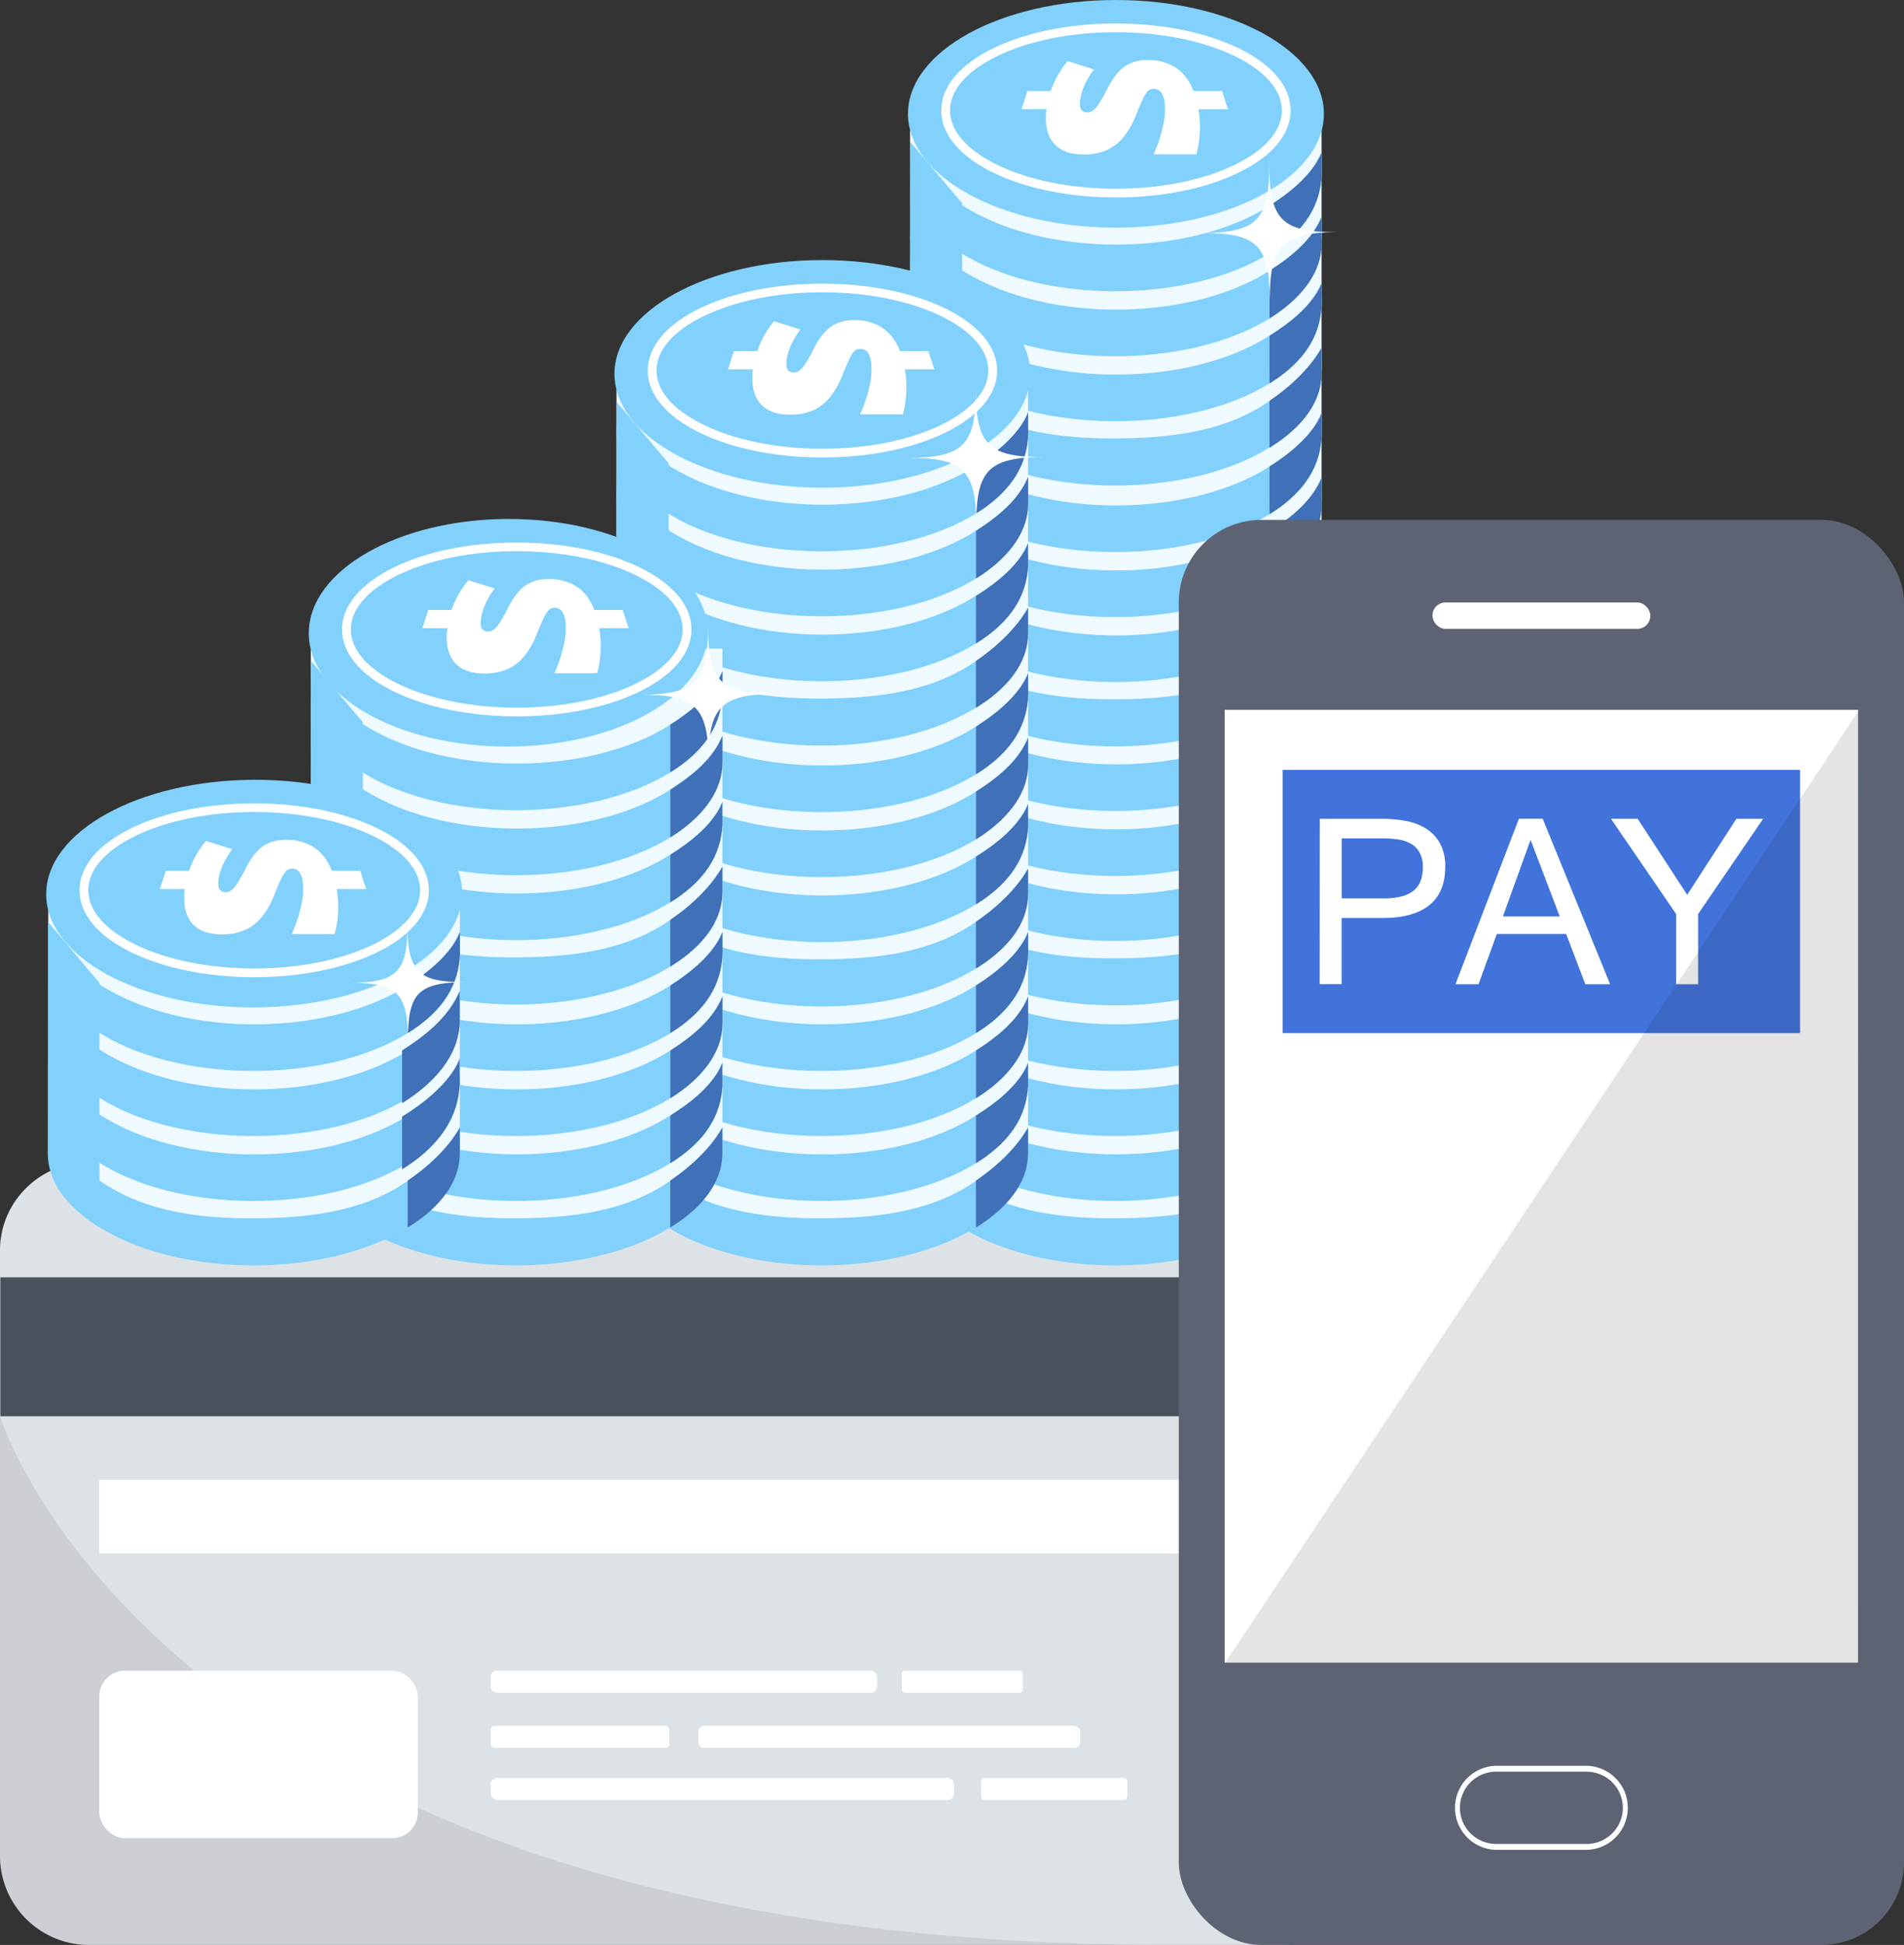 <svg id="Слой_1" data-name="Слой 1" xmlns="http://www.w3.org/2000/svg" viewBox="0 0 851.48 869.85"><rect x="0" y="0" width="851.48" height="869.85" fill="#333333" stroke="none"/><defs><style>.cls-1{fill:#dde2e6;}.cls-2{opacity:0.08;}.cls-3{fill:#49515c;}.cls-4{fill:#fff;}.cls-5{fill:#effaff;}.cls-6{fill:#81d1fc;}.cls-7{fill:#4070b7;}.cls-8{fill:#5e6374;}.cls-9{fill:#4173da;}.cls-10{fill:#211f1f;opacity:0.12;}</style></defs><title>Crypto Payment Solution</title><path class="cls-1" d="M687.75,607.65V878.76a39.84,39.84,0,0,1-39.67,39.59H115.18a39.83,39.83,0,0,1-39.66-39.59V607.65c0-21.72,17.94-39.36,39.66-39.36h532.9C669.8,568.29,687.75,585.93,687.75,607.65Z" transform="translate(-75.52 -48.49)"/><path class="cls-2" d="M598.7,918.35H115.18a39.83,39.83,0,0,1-39.66-39.59V681.89S147.57,918.35,598.7,918.35Z" transform="translate(-75.52 -48.49)"/><rect class="cls-3" x="0.16" y="571.26" width="611.88" height="62.13"/><rect class="cls-4" x="44.41" y="661.76" width="531.68" height="32.95"/><rect class="cls-4" x="219.42" y="747.19" width="172.81" height="9.88" rx="2.7"/><rect class="cls-4" x="403.28" y="747.19" width="54.11" height="9.88" rx="1.51"/><rect class="cls-4" x="219.42" y="771.84" width="79.95" height="9.88" rx="1.83"/><rect class="cls-4" x="312.28" y="771.84" width="170.78" height="9.88" rx="2.68"/><rect class="cls-4" x="219.42" y="795.14" width="207.25" height="9.88" rx="2.95"/><rect class="cls-4" x="438.74" y="795.14" width="65.43" height="9.88" rx="1.66"/><rect class="cls-4" x="44.41" y="747.19" width="142.42" height="74.92" rx="11.47"/><polygon class="cls-5" points="591.02 511.57 544.7 551.25 465.16 556.17 406.97 511.57 406.97 392.28 591.02 392.28 591.02 511.57"/><path class="cls-6" d="M666.58,473v1.56c-.26,14.54-7.85,25.57-20.65,34.25-.87.6-1.76,1.17-2.68,1.74-37,22.92-103.78,22.57-139.42-1.15-15-10-24.1-22.87-20.58-43.67,24.94,46.06,115.17,52.18,160,23.47,10.27-6.58,19.13-13.83,23.3-24C666.55,468.58,666.53,470.18,666.58,473Z" transform="translate(-75.52 -48.49)"/><path class="cls-6" d="M666.56,504.35h0c-.48,14.2-8,25-20.63,33.56-.87.6-1.76,1.18-2.68,1.74-37,22.92-103.78,22.57-139.42-1.15-15-10-24.1-22.87-20.58-43.67,24.94,46.07,115.17,52.18,160,23.46,10.27-6.57,19.12-13.94,23.3-24.11,0,3.11-.07,4.59,0,7.24v0C666.6,502.45,666.59,503.41,666.56,504.35Z" transform="translate(-75.52 -48.49)"/><path class="cls-6" d="M666.52,563.27h0c-.86,12.71-7.38,23-18.94,31.25-1.39,1-2.83,2-4.33,2.88-37.88,23.44-106.11,22.69-141.59-2.56-12.7-9-19.13-19.55-19.13-30.46a29.58,29.58,0,0,1,1.81-10,79.31,79.31,0,0,0,21.29,22.22c19.61,13.64,43.92,16.89,69,16.77,24.89-.13,49.18-3.16,68.66-16.79,8.59-6,16.92-13,23.28-23.83,0,1.92,0,2.78,0,4.65v0A44.49,44.49,0,0,1,666.52,563.27Z" transform="translate(-75.52 -48.49)"/><path class="cls-6" d="M666.54,533.89v0c-.64,14-8.16,24.63-20.61,33.08-.87.59-1.76,1.17-2.68,1.73-37,22.92-103.78,22.57-139.42-1.15-15-10-24.1-22.87-20.58-43.67,24.94,46.07,115.17,52.18,160,23.47,10.27-6.58,19.12-13.51,23.29-23.68,0,2.62-.1,3.81,0,6.31Q666.63,532,666.54,533.89Z" transform="translate(-75.52 -48.49)"/><path class="cls-6" d="M505.8,488.12V597.49l-4.06-2.64C489,585.94,482.4,575.3,482.4,564.39l.2-103.62Z" transform="translate(-75.52 -48.49)"/><polygon class="cls-5" points="591.02 395.27 544.7 434.94 465.16 439.87 406.97 395.27 406.97 275.98 591.02 275.98 591.02 395.27"/><path class="cls-6" d="M666.58,356.72v1.56c-.26,14.55-7.85,25.58-20.65,34.26-.87.59-1.76,1.17-2.68,1.73-37,22.93-103.78,22.58-139.42-1.15-15-10-24.1-22.86-20.58-43.66,24.94,46.06,115.17,52.18,160,23.46,10.27-6.57,19.13-13.82,23.3-24C666.55,352.28,666.53,353.87,666.58,356.72Z" transform="translate(-75.52 -48.49)"/><path class="cls-6" d="M666.56,388.05h0c-.48,14.2-8,25-20.63,33.56-.87.6-1.76,1.17-2.68,1.74-37,22.92-103.78,22.57-139.42-1.15-15-10-24.1-22.87-20.58-43.67,24.94,46.06,115.17,52.18,160,23.46,10.27-6.58,19.12-13.94,23.3-24.12,0,3.12-.07,4.6,0,7.25v0C666.6,386.15,666.59,387.11,666.56,388.05Z" transform="translate(-75.52 -48.49)"/><path class="cls-6" d="M666.52,447h0c-.86,12.7-7.38,23-18.94,31.25-1.39,1-2.83,2-4.33,2.88-37.88,23.43-106.11,22.68-141.59-2.56-12.7-9-19.13-19.55-19.13-30.46a29.53,29.53,0,0,1,1.81-10,79.13,79.13,0,0,0,21.29,22.21c19.61,13.65,43.92,16.9,69,16.77,24.89-.12,49.18-3.15,68.66-16.78,8.59-6,16.92-13,23.28-23.83,0,1.92,0,2.78,0,4.65v0A44.49,44.49,0,0,1,666.52,447Z" transform="translate(-75.52 -48.49)"/><path class="cls-6" d="M666.54,417.59v0c-.64,14-8.16,24.64-20.61,33.08-.87.6-1.76,1.18-2.68,1.74-37,22.92-103.78,22.57-139.42-1.15-15-10-24.1-22.87-20.58-43.67,24.94,46.07,115.17,52.18,160,23.47,10.27-6.58,19.12-13.51,23.29-23.68,0,2.62-.1,3.81,0,6.31Q666.63,415.7,666.54,417.59Z" transform="translate(-75.52 -48.49)"/><path class="cls-6" d="M505.8,371.81V481.19l-4.06-2.64C489,469.64,482.4,459,482.4,448.09l.2-103.62Z" transform="translate(-75.52 -48.49)"/><polygon class="cls-5" points="591.02 281.31 544.7 319.36 465.16 324.08 406.97 281.31 406.97 166.92 591.02 166.92 591.02 281.31"/><path class="cls-6" d="M666.58,240.94v1.56c-.26,14.54-7.85,25.57-20.65,34.25-.87.59-1.76,1.17-2.68,1.73-37,22.93-103.78,22.58-139.42-1.14-15-10-24.1-22.87-20.58-43.67,24.94,46.06,115.17,52.18,160,23.46,10.27-6.57,19.13-13.82,23.3-24C666.55,236.49,666.53,238.08,666.58,240.94Z" transform="translate(-75.52 -48.49)"/><path class="cls-6" d="M666.56,272.26h0c-.48,14.2-8,25-20.63,33.56-.87.6-1.76,1.17-2.68,1.74-37,22.92-103.78,22.57-139.42-1.15-15-10-24.1-22.87-20.58-43.67,24.94,46.06,115.17,52.18,160,23.46,10.27-6.58,19.12-13.94,23.3-24.12,0,3.12-.07,4.6,0,7.25v0C666.6,270.36,666.59,271.32,666.56,272.26Z" transform="translate(-75.52 -48.49)"/><path class="cls-6" d="M666.52,331.18h0c-.86,12.71-7.38,23-18.94,31.25-1.39,1-2.83,2-4.33,2.88-37.88,23.43-106.11,22.68-141.59-2.56-12.7-9-19.13-19.55-19.13-30.46a29.58,29.58,0,0,1,1.81-10.05,79.13,79.13,0,0,0,21.29,22.21c19.61,13.65,43.92,16.9,69,16.78,24.89-.13,49.18-3.16,68.66-16.79,8.59-6,16.92-13,23.28-23.83,0,1.92,0,2.78,0,4.65v0A44.49,44.49,0,0,1,666.52,331.18Z" transform="translate(-75.52 -48.49)"/><path class="cls-6" d="M666.54,301.8v0c-.64,14-8.16,24.64-20.61,33.08-.87.6-1.76,1.18-2.68,1.74-37,22.92-103.78,22.57-139.42-1.15-15-10-24.1-22.87-20.58-43.67,24.94,46.07,115.17,52.18,160,23.47,10.27-6.58,19.12-13.51,23.29-23.68,0,2.62-.1,3.81,0,6.31Q666.63,299.91,666.54,301.8Z" transform="translate(-75.52 -48.49)"/><path class="cls-6" d="M505.8,256V365.4l-4.06-2.64C489,353.85,482.4,343.21,482.4,332.3l.2-103.62Z" transform="translate(-75.52 -48.49)"/><polygon class="cls-5" points="591.02 166.77 544.7 202.94 465.16 207.43 406.97 166.77 406.97 58.01 591.02 58.01 591.02 166.77"/><path class="cls-6" d="M666.58,124.28v1.56c-.26,14.54-7.85,25.58-20.65,34.26-.87.59-1.76,1.17-2.68,1.73-37,22.93-103.78,22.58-139.42-1.15-15-10-24.1-22.86-20.58-43.66,24.94,46.06,115.17,52.18,160,23.46,10.27-6.57,19.13-13.82,23.3-24C666.55,119.84,666.53,121.43,666.58,124.28Z" transform="translate(-75.52 -48.49)"/><path class="cls-6" d="M666.56,155.61h0c-.48,14.2-8,25-20.63,33.56-.87.6-1.76,1.17-2.68,1.74-37,22.92-103.78,22.57-139.42-1.15-15-10-24.1-22.87-20.58-43.67,24.94,46.06,115.17,52.18,160,23.46,10.27-6.58,19.12-13.95,23.3-24.12,0,3.12-.07,4.6,0,7.25v0C666.6,153.71,666.59,154.66,666.56,155.61Z" transform="translate(-75.52 -48.49)"/><path class="cls-6" d="M666.52,214.52v0c-.86,12.7-7.38,23-18.94,31.24q-2.08,1.5-4.33,2.89c-37.88,23.43-106.11,22.68-141.59-2.56-12.7-9-19.13-19.56-19.13-30.46a29.63,29.63,0,0,1,1.81-10.06,79,79,0,0,0,21.29,22.22c19.61,13.65,43.92,16.9,69,16.77,24.89-.12,49.18-3.15,68.66-16.78,8.59-6,16.92-13,23.28-23.83,0,1.92,0,2.78,0,4.64v0A44.33,44.33,0,0,1,666.52,214.52Z" transform="translate(-75.52 -48.49)"/><path class="cls-6" d="M666.54,185.15v0c-.64,14-8.16,24.64-20.61,33.08-.87.6-1.76,1.18-2.68,1.74-37,22.92-103.78,22.57-139.42-1.15-15-10-24.1-22.87-20.58-43.67,24.94,46.07,115.17,52.18,160,23.46,10.27-6.57,19.12-13.5,23.29-23.67,0,2.62-.1,3.81,0,6.31C666.6,182.6,666.6,183.88,666.54,185.15Z" transform="translate(-75.52 -48.49)"/><path class="cls-6" d="M667.57,99.4c0,28.11-41.63,50.9-93,50.9s-93-22.79-93-50.9,41.66-50.91,93-50.91S667.57,71.29,667.57,99.4Z" transform="translate(-75.52 -48.49)"/><path class="cls-4" d="M574.58,136.79c-20.64,0-40.07-3.91-54.72-11-15.1-7.32-23.41-17.22-23.41-27.87S504.76,77.34,519.86,70c14.65-7.11,34.08-11,54.72-11s40.07,3.91,54.72,11c15.1,7.32,23.41,17.22,23.41,27.88s-8.31,20.55-23.41,27.87C614.65,132.88,595.22,136.79,574.58,136.79Zm0-73.89c-20.05,0-38.87,3.77-53,10.62-13.67,6.64-21.2,15.29-21.2,24.38s7.53,17.74,21.2,24.37c14.12,6.85,32.94,10.62,53,10.62s38.87-3.77,53-10.62c13.67-6.63,21.2-15.29,21.2-24.37s-7.53-17.74-21.2-24.38C613.45,66.67,594.63,62.9,574.58,62.9Z" transform="translate(-75.52 -48.49)"/><path class="cls-4" d="M611.45,97.35a46.71,46.71,0,0,1-.91,20.15H591.42a61.63,61.63,0,0,0,4.2-12.68,30.45,30.45,0,0,0,.76-10.29,10.05,10.05,0,0,0-1.6-4.82,4.06,4.06,0,0,0-3.41-1.46,3.38,3.38,0,0,0-2.55,1,14.77,14.77,0,0,0-2.26,3.62c-.85,1.76-1.89,4.21-3.16,7.41a35.1,35.1,0,0,1-5.46,9.52,20.8,20.8,0,0,1-7.48,5.84,25.68,25.68,0,0,1-10.5,1.92c-6.33,0-10.94-1.91-13.7-5.6-2.64-3.51-3.51-8.5-2.74-14.66H532.34L535,89.21h10.43A40.21,40.21,0,0,1,553,75.85l11.74,3.68c-3.38,4.6-5.46,9-6.08,13.29-.31,2.12-.21,3.65.32,4.55a2.91,2.91,0,0,0,2.73,1.37,4.33,4.33,0,0,0,2.87-1,15.32,15.32,0,0,0,2.7-3.34,64.58,64.58,0,0,0,3.4-6.16c2.53-4.9,5.15-8.19,7.93-10.11a17.82,17.82,0,0,1,10.34-2.76,22,22,0,0,1,12.2,3.25c3.53,2.26,6.24,5.73,8.13,10.58H622l2.68,8.14Z" transform="translate(-75.52 -48.49)"/><path class="cls-6" d="M505.8,139.37V248.75l-4.06-2.64C489,237.2,482.4,226.55,482.4,215.65L482.6,112Z" transform="translate(-75.52 -48.49)"/><path class="cls-7" d="M666.53,552.71s0,2.76,0,4.6v.09l0,5.87v1.12c0,10.91-6.52,21.55-19.3,30.46l-4,2.64v-21C660.76,564.61,666.53,552.71,666.53,552.71Z" transform="translate(-75.52 -48.49)"/><path class="cls-7" d="M666.54,530v3.91c-.64,14-8.16,24.63-20.61,33.08-.87.59-1.76,1.17-2.68,1.73V547.39c20.47-12.58,23.29-23.68,23.29-23.68S666.44,527.52,666.54,530Z" transform="translate(-75.52 -48.49)"/><path class="cls-7" d="M666.56,501.43v5c0,11.93-8,22.93-20.62,31.47-.87.6-1.76,1.18-2.68,1.74V518.3c10.27-6.57,19.12-13.94,23.3-24.11C666.55,497.12,666.55,498.77,666.56,501.43Z" transform="translate(-75.52 -48.49)"/><path class="cls-7" d="M666.53,436.41s0,2.76,0,4.6v.08l0,5.88v1.12c0,10.91-6.52,21.55-19.3,30.46l-4,2.64V460.24C660.76,448.31,666.53,436.41,666.53,436.41Z" transform="translate(-75.52 -48.49)"/><path class="cls-7" d="M666.53,465.59s0,2.76,0,4.6v.08l0,5.88v1.12c0,10.91-6.52,21.55-19.3,30.46l-4,2.64V489.42C660.76,477.49,666.53,465.59,666.53,465.59Z" transform="translate(-75.52 -48.49)"/><path class="cls-7" d="M666.54,413.72v3.9c-.64,14-8.16,24.64-20.61,33.08-.87.6-1.76,1.18-2.68,1.74V431.09c20.47-12.59,23.29-23.68,23.29-23.68S666.44,411.22,666.54,413.72Z" transform="translate(-75.52 -48.49)"/><path class="cls-7" d="M666.56,385.13v5c0,11.93-8,22.93-20.62,31.47-.87.6-1.76,1.17-2.68,1.74V402c10.27-6.58,19.12-13.94,23.3-24.12C666.55,380.82,666.55,382.47,666.56,385.13Z" transform="translate(-75.52 -48.49)"/><path class="cls-7" d="M666.58,356.72v1.56c-.26,14.55-7.85,25.58-20.65,34.26-.87.59-1.76,1.17-2.68,1.73V372.92c20.5-12.93,23.3-24,23.3-24S666.53,353.87,666.58,356.72Z" transform="translate(-75.52 -48.49)"/><path class="cls-7" d="M666.53,320.62s0,2.76,0,4.6v.08l0,5.88v1.12c0,10.91-6.52,21.55-19.3,30.46l-4,2.64V344.45C660.76,332.52,666.53,320.62,666.53,320.62Z" transform="translate(-75.52 -48.49)"/><path class="cls-7" d="M666.54,297.93v3.9c-.64,14-8.16,24.64-20.61,33.08-.87.6-1.76,1.18-2.68,1.74V315.3c20.47-12.59,23.29-23.68,23.29-23.68S666.44,295.43,666.54,297.93Z" transform="translate(-75.52 -48.49)"/><path class="cls-7" d="M666.56,269.34v5c0,11.93-8,22.93-20.62,31.47-.87.6-1.76,1.17-2.68,1.74V286.21c10.27-6.58,19.12-13.94,23.3-24.12C666.55,265,666.55,266.68,666.56,269.34Z" transform="translate(-75.52 -48.49)"/><path class="cls-7" d="M666.58,240.94v1.56c-.26,14.54-7.85,25.57-20.65,34.25-.87.59-1.76,1.17-2.68,1.73V257.13c20.5-12.93,23.3-24,23.3-24S666.53,238.08,666.58,240.94Z" transform="translate(-75.52 -48.49)"/><path class="cls-7" d="M666.53,204s0,2.76,0,4.6v.08l0,5.87v1.13c0,10.9-6.52,21.55-19.3,30.46l-4,2.64V227.8C660.76,215.87,666.53,204,666.53,204Z" transform="translate(-75.52 -48.49)"/><path class="cls-7" d="M666.54,181.28v3.9c-.64,14-8.16,24.64-20.61,33.08-.87.6-1.76,1.18-2.68,1.74V198.64C663.72,186.06,666.54,175,666.54,175S666.44,178.78,666.54,181.28Z" transform="translate(-75.52 -48.49)"/><path class="cls-7" d="M666.56,152.69v5c0,11.93-8,22.93-20.62,31.47-.87.6-1.76,1.17-2.68,1.74V169.56c10.27-6.58,19.12-13.95,23.3-24.12C666.55,148.38,666.55,150,666.56,152.69Z" transform="translate(-75.52 -48.49)"/><path class="cls-7" d="M666.58,124.28v1.56c-.26,14.54-7.85,25.58-20.65,34.26-.87.59-1.76,1.17-2.68,1.73V140.48c20.5-12.93,23.3-24,23.3-24S666.53,121.43,666.58,124.28Z" transform="translate(-75.52 -48.49)"/><path class="cls-4" d="M673.69,152.3c-24.86.18-30.41,5.8-30.3,30.65-.11-24.85-5.72-30.39-30.57-30.21,24.85-.18,30.4-5.8,30.29-30.65C643.22,146.94,648.83,152.48,673.69,152.3Z" transform="translate(-75.52 -48.49)"/><polygon class="cls-5" points="459.76 511.57 413.43 551.25 333.89 556.17 275.7 511.57 275.7 392.28 459.76 392.28 459.76 511.57"/><path class="cls-6" d="M535.32,473v1.56c-.26,14.54-7.85,25.57-20.64,34.25-.88.6-1.77,1.17-2.68,1.74-37,22.92-103.79,22.57-139.42-1.15-15-10-24.11-22.87-20.59-43.67,24.95,46.06,115.17,52.18,160,23.47,10.27-6.58,19.12-13.83,23.3-24C535.29,468.58,535.26,470.18,535.32,473Z" transform="translate(-75.52 -48.49)"/><path class="cls-6" d="M535.3,504.35h0c-.49,14.2-8,25-20.63,33.56-.88.6-1.77,1.18-2.68,1.74-37,22.92-103.79,22.57-139.42-1.15-15-10-24.11-22.87-20.59-43.67C376.93,540.91,467.15,547,512,518.3c10.27-6.57,19.12-13.94,23.29-24.11,0,3.11-.07,4.59,0,7.24v0Q535.35,502.94,535.3,504.35Z" transform="translate(-75.52 -48.49)"/><path class="cls-6" d="M535.26,563.27h0c-.87,12.71-7.38,23-18.94,31.25-1.4,1-2.84,2-4.33,2.88-37.89,23.44-106.11,22.69-141.6-2.56-12.69-9-19.12-19.55-19.12-30.46a29.8,29.8,0,0,1,1.8-10,79.59,79.59,0,0,0,21.29,22.22c19.61,13.64,43.93,16.89,69,16.77s49.18-3.16,68.66-16.79c8.58-6,16.92-13,23.27-23.83,0,1.92,0,2.78,0,4.65v0A44.52,44.52,0,0,1,535.26,563.27Z" transform="translate(-75.52 -48.49)"/><path class="cls-6" d="M535.28,533.89v0c-.65,14-8.17,24.63-20.61,33.08-.88.59-1.77,1.17-2.68,1.73-37,22.92-103.79,22.57-139.42-1.15-15-10-24.11-22.87-20.59-43.67C376.93,570,467.15,576.1,512,547.39c10.27-6.58,19.11-13.51,23.29-23.68,0,2.62-.11,3.81,0,6.31C535.34,531.34,535.33,532.63,535.28,533.89Z" transform="translate(-75.52 -48.49)"/><path class="cls-6" d="M374.54,488.12V597.49l-4.06-2.64c-12.78-8.91-19.35-19.55-19.35-30.46l.21-103.62Z" transform="translate(-75.52 -48.49)"/><polygon class="cls-5" points="459.76 397.62 413.43 435.66 333.89 440.38 275.7 397.62 275.7 283.22 459.76 283.22 459.76 397.62"/><path class="cls-6" d="M535.32,357.24v1.56c-.26,14.54-7.85,25.57-20.64,34.25-.88.6-1.77,1.17-2.68,1.74-37,22.92-103.79,22.57-139.42-1.15-15-10-24.11-22.87-20.59-43.67,24.95,46.06,115.17,52.18,160,23.47,10.27-6.58,19.12-13.83,23.3-24C535.29,352.79,535.26,354.39,535.32,357.24Z" transform="translate(-75.52 -48.49)"/><path class="cls-6" d="M535.3,388.56h0c-.49,14.2-8,25-20.63,33.56-.88.6-1.77,1.18-2.68,1.74-37,22.92-103.79,22.57-139.42-1.15-15-10-24.11-22.87-20.59-43.67,24.95,46.07,115.17,52.18,160,23.47,10.27-6.58,19.12-13.95,23.29-24.12,0,3.11-.07,4.6,0,7.24v0Q535.35,387.15,535.3,388.56Z" transform="translate(-75.52 -48.49)"/><path class="cls-6" d="M535.26,447.48h0c-.87,12.71-7.38,23-18.94,31.25q-2.1,1.5-4.33,2.88c-37.89,23.44-106.11,22.69-141.6-2.56-12.69-9-19.12-19.55-19.12-30.46a29.85,29.85,0,0,1,1.8-10.05,79.59,79.59,0,0,0,21.29,22.22c19.61,13.64,43.93,16.89,69,16.77s49.18-3.15,68.66-16.79c8.58-6,16.92-13,23.27-23.82,0,1.91,0,2.77,0,4.64v0A44.52,44.52,0,0,1,535.26,447.48Z" transform="translate(-75.52 -48.49)"/><path class="cls-6" d="M535.28,418.1v0c-.65,14-8.17,24.63-20.61,33.08-.88.59-1.77,1.17-2.68,1.73-37,22.92-103.79,22.57-139.42-1.15-15-10-24.11-22.87-20.59-43.66,24.95,46.06,115.17,52.17,160,23.46,10.27-6.58,19.11-13.51,23.29-23.68,0,2.62-.11,3.82,0,6.31C535.34,415.55,535.33,416.84,535.28,418.1Z" transform="translate(-75.52 -48.49)"/><path class="cls-6" d="M374.54,372.33V481.7l-4.06-2.64c-12.78-8.91-19.35-19.55-19.35-30.46L351.34,345Z" transform="translate(-75.52 -48.49)"/><polygon class="cls-5" points="459.76 283.07 413.43 319.24 333.89 323.73 275.7 283.07 275.7 174.31 459.76 174.31 459.76 283.07"/><path class="cls-6" d="M535.32,240.59v1.56c-.26,14.54-7.85,25.57-20.64,34.25-.88.59-1.77,1.17-2.68,1.74C475,301.06,408.2,300.71,372.57,277c-15-10-24.11-22.87-20.59-43.67,24.95,46.06,115.17,52.18,160,23.46,10.27-6.57,19.12-13.82,23.3-24C535.29,236.14,535.26,237.74,535.32,240.59Z" transform="translate(-75.52 -48.49)"/><path class="cls-6" d="M535.3,271.91h0c-.49,14.2-8,25-20.63,33.56-.88.6-1.77,1.17-2.68,1.74-37,22.92-103.79,22.57-139.42-1.15-15-10-24.11-22.87-20.59-43.67,24.95,46.06,115.17,52.18,160,23.46,10.27-6.58,19.12-13.94,23.29-24.11,0,3.11-.07,4.59,0,7.24v0Q535.35,270.5,535.3,271.91Z" transform="translate(-75.52 -48.49)"/><path class="cls-6" d="M535.26,330.83h0c-.87,12.71-7.38,23-18.94,31.25-1.4,1-2.84,2-4.33,2.88-37.89,23.44-106.11,22.69-141.6-2.56-12.69-9-19.12-19.55-19.12-30.46a29.8,29.8,0,0,1,1.8-10.05,79.59,79.59,0,0,0,21.29,22.22c19.61,13.64,43.93,16.89,69,16.77s49.18-3.16,68.66-16.79c8.58-6,16.92-13,23.27-23.83,0,1.92,0,2.78,0,4.65v0A44.52,44.52,0,0,1,535.26,330.83Z" transform="translate(-75.52 -48.49)"/><path class="cls-6" d="M535.28,301.45v0c-.65,14-8.17,24.63-20.61,33.07-.88.6-1.77,1.18-2.68,1.74-37,22.92-103.79,22.57-139.42-1.15-15-10-24.11-22.87-20.59-43.67,24.95,46.07,115.17,52.18,160,23.47,10.27-6.58,19.11-13.51,23.29-23.68,0,2.62-.11,3.81,0,6.31C535.34,298.9,535.33,300.19,535.28,301.45Z" transform="translate(-75.52 -48.49)"/><path class="cls-6" d="M536.31,215.7c0,28.11-41.64,50.91-93,50.91s-93-22.8-93-50.91,41.66-50.9,93-50.9S536.31,187.59,536.31,215.7Z" transform="translate(-75.52 -48.49)"/><path class="cls-4" d="M443.31,253.09c-20.63,0-40.07-3.91-54.72-11-15.09-7.32-23.41-17.22-23.41-27.87s8.32-20.55,23.41-27.88c14.65-7.1,34.09-11,54.72-11s40.07,3.92,54.72,11c15.1,7.33,23.41,17.23,23.41,27.88s-8.31,20.55-23.41,27.87C483.38,249.18,464,253.09,443.31,253.09Zm0-73.89c-20.05,0-38.86,3.78-53,10.62-13.68,6.64-21.21,15.29-21.21,24.38s7.53,17.74,21.21,24.37c14.12,6.85,32.93,10.62,53,10.62s38.87-3.77,53-10.62c13.67-6.63,21.2-15.29,21.2-24.37s-7.53-17.74-21.2-24.38C482.18,183,463.36,179.2,443.31,179.2Z" transform="translate(-75.52 -48.49)"/><path class="cls-4" d="M480.19,213.65a46.86,46.86,0,0,1-.91,20.15H460.16a63,63,0,0,0,4.2-12.67,30.73,30.73,0,0,0,.75-10.3,10,10,0,0,0-1.6-4.82,4.07,4.07,0,0,0-3.4-1.46,3.38,3.38,0,0,0-2.56,1,14.8,14.8,0,0,0-2.25,3.62c-.85,1.76-1.9,4.21-3.16,7.42a35.73,35.73,0,0,1-5.46,9.51A21,21,0,0,1,439.2,232a25.72,25.72,0,0,1-10.5,1.92c-6.34,0-10.94-1.91-13.71-5.6-2.64-3.51-3.5-8.5-2.74-14.66H401.08l2.67-8.14h10.44a40.22,40.22,0,0,1,7.51-13.35l11.74,3.67c-3.37,4.6-5.45,9-6.07,13.3-.31,2.11-.21,3.64.31,4.54a2.93,2.93,0,0,0,2.74,1.37,4.33,4.33,0,0,0,2.87-1,15.33,15.33,0,0,0,2.69-3.34,64.58,64.58,0,0,0,3.4-6.16c2.53-4.89,5.15-8.19,7.93-10.1a17.77,17.77,0,0,1,10.34-2.77,22,22,0,0,1,12.2,3.25c3.54,2.27,6.25,5.73,8.14,10.58h12.69l2.68,8.14Z" transform="translate(-75.52 -48.49)"/><path class="cls-6" d="M374.54,255.68V365.05l-4.06-2.64c-12.78-8.91-19.35-19.55-19.35-30.46l.21-103.62Z" transform="translate(-75.52 -48.49)"/><path class="cls-7" d="M535.26,552.71s0,2.76,0,4.6v.09l0,5.87v1.12c0,10.91-6.53,21.55-19.3,30.46l-4,2.64v-21C529.49,564.61,535.26,552.71,535.26,552.71Z" transform="translate(-75.52 -48.49)"/><path class="cls-7" d="M535.28,530v3.91c-.65,14-8.17,24.63-20.61,33.08-.88.59-1.77,1.17-2.68,1.73V547.39c20.47-12.58,23.29-23.68,23.29-23.68S535.17,527.52,535.28,530Z" transform="translate(-75.52 -48.49)"/><path class="cls-7" d="M535.3,501.43v2.92l0,2.1c0,11.93-8,22.93-20.61,31.47-.88.6-1.77,1.18-2.68,1.74V518.3c10.27-6.57,19.12-13.94,23.29-24.11C535.28,497.12,535.28,498.77,535.3,501.43Z" transform="translate(-75.52 -48.49)"/><path class="cls-7" d="M535.32,473v1.56c-.26,14.54-7.85,25.57-20.64,34.25-.88.6-1.77,1.17-2.68,1.74V489.23c20.49-12.94,23.3-24,23.3-24S535.26,470.18,535.32,473Z" transform="translate(-75.52 -48.49)"/><path class="cls-7" d="M535.26,436.93s0,2.75,0,4.59v.09l0,5.87v1.12c0,10.91-6.53,21.55-19.3,30.46l-4,2.64V460.75C529.49,448.83,535.26,436.93,535.26,436.93Z" transform="translate(-75.52 -48.49)"/><path class="cls-7" d="M535.28,414.23v3.91c-.65,14-8.17,24.63-20.61,33.08-.88.59-1.77,1.17-2.68,1.73V431.6c20.47-12.58,23.29-23.68,23.29-23.68S535.17,411.74,535.28,414.23Z" transform="translate(-75.52 -48.49)"/><path class="cls-7" d="M535.3,385.64v2.92l0,2.1c0,11.93-8,22.93-20.61,31.47-.88.6-1.77,1.18-2.68,1.74V402.52c10.27-6.58,19.12-13.95,23.29-24.12C535.28,381.33,535.28,383,535.3,385.64Z" transform="translate(-75.52 -48.49)"/><path class="cls-7" d="M535.32,357.24v1.56c-.26,14.54-7.85,25.57-20.64,34.25-.88.6-1.77,1.17-2.68,1.74V373.44c20.49-12.94,23.3-24,23.3-24S535.26,354.39,535.32,357.24Z" transform="translate(-75.52 -48.49)"/><path class="cls-7" d="M535.26,320.27s0,2.76,0,4.6V325l0,5.87V332c0,10.91-6.53,21.55-19.3,30.46l-4,2.64V344.1C529.49,332.17,535.26,320.27,535.26,320.27Z" transform="translate(-75.52 -48.49)"/><path class="cls-7" d="M535.28,297.58v3.91c-.65,14-8.17,24.63-20.61,33.07-.88.6-1.77,1.18-2.68,1.74V315c20.47-12.58,23.29-23.68,23.29-23.68S535.17,295.08,535.28,297.58Z" transform="translate(-75.52 -48.49)"/><path class="cls-7" d="M535.3,269v2.92l0,2.1c0,11.93-8,22.93-20.61,31.47-.88.6-1.77,1.17-2.68,1.74V285.86c10.27-6.58,19.12-13.94,23.29-24.11C535.28,264.68,535.28,266.33,535.3,269Z" transform="translate(-75.52 -48.49)"/><path class="cls-7" d="M535.32,240.59v1.56c-.26,14.54-7.85,25.57-20.64,34.25-.88.59-1.77,1.17-2.68,1.74V256.78c20.49-12.93,23.3-24,23.3-24S535.26,237.74,535.32,240.59Z" transform="translate(-75.52 -48.49)"/><path class="cls-4" d="M542.42,252.87c-24.85.18-30.41,5.8-30.3,30.65-.11-24.85-5.72-30.38-30.57-30.2,24.85-.18,30.41-5.81,30.3-30.66C512,247.51,517.57,253.05,542.42,252.87Z" transform="translate(-75.52 -48.49)"/><polygon class="cls-5" points="323.06 513.4 276.73 551.45 197.19 556.17 139 513.4 139 399.01 323.06 399.01 323.06 513.4"/><path class="cls-6" d="M398.62,473v1.56c-.26,14.54-7.85,25.57-20.64,34.25-.88.6-1.77,1.17-2.68,1.74-37,22.92-103.79,22.57-139.42-1.15-15-10-24.11-22.87-20.59-43.67,24.95,46.06,115.17,52.18,160,23.47,10.27-6.58,19.12-13.83,23.3-24C398.59,468.58,398.56,470.18,398.62,473Z" transform="translate(-75.52 -48.49)"/><path class="cls-6" d="M398.6,504.35h0c-.49,14.2-8,25-20.63,33.56-.88.6-1.77,1.18-2.68,1.74-37,22.92-103.79,22.57-139.42-1.15-15-10-24.11-22.87-20.59-43.67,24.95,46.07,115.17,52.18,160,23.46,10.27-6.57,19.12-13.94,23.29-24.11,0,3.11-.07,4.59,0,7.24v0Q398.65,502.94,398.6,504.35Z" transform="translate(-75.52 -48.49)"/><path class="cls-6" d="M398.56,563.27h0c-.87,12.71-7.38,23-18.94,31.25-1.39,1-2.84,2-4.33,2.88-37.89,23.44-106.11,22.69-141.6-2.56-12.69-9-19.12-19.55-19.12-30.46a29.8,29.8,0,0,1,1.8-10,79.59,79.59,0,0,0,21.29,22.22c19.61,13.64,43.93,16.89,69,16.77,24.89-.13,49.18-3.16,68.66-16.79,8.58-6,16.92-13,23.27-23.83,0,1.92,0,2.78,0,4.65v0A44.52,44.52,0,0,1,398.56,563.27Z" transform="translate(-75.52 -48.49)"/><path class="cls-6" d="M398.58,533.89v0c-.64,14-8.17,24.63-20.61,33.08-.88.59-1.77,1.17-2.68,1.73-37,22.92-103.79,22.57-139.42-1.15-15-10-24.11-22.87-20.59-43.67,24.95,46.07,115.17,52.18,160,23.47,10.27-6.58,19.11-13.51,23.29-23.68-.05,2.62-.11,3.81,0,6.31C398.64,531.34,398.63,532.63,398.58,533.89Z" transform="translate(-75.52 -48.49)"/><path class="cls-6" d="M237.78,488.12V597.49l-4-2.64c-12.78-8.91-19.33-19.55-19.33-30.46l.18-103.62Z" transform="translate(-75.52 -48.49)"/><polygon class="cls-5" points="323.06 398.86 276.73 435.03 197.19 439.52 139 398.86 139 290.1 323.06 290.1 323.06 398.86"/><path class="cls-6" d="M398.62,356.38v1.56c-.26,14.54-7.85,25.57-20.64,34.25-.88.59-1.77,1.17-2.68,1.73-37,22.93-103.79,22.58-139.42-1.14-15-10-24.11-22.87-20.59-43.67,24.95,46.06,115.17,52.18,160,23.46,10.27-6.57,19.12-13.82,23.3-24C398.59,351.93,398.56,353.52,398.62,356.38Z" transform="translate(-75.52 -48.49)"/><path class="cls-6" d="M398.6,387.7h0c-.49,14.2-8,25-20.63,33.56-.88.6-1.77,1.17-2.68,1.74-37,22.92-103.79,22.57-139.42-1.15-15-10-24.11-22.87-20.59-43.67,24.95,46.06,115.17,52.18,160,23.46,10.27-6.58,19.12-13.94,23.29-24.12,0,3.12-.07,4.6,0,7.25v0Q398.65,386.29,398.6,387.7Z" transform="translate(-75.52 -48.49)"/><path class="cls-6" d="M398.56,446.62h0c-.87,12.71-7.38,23-18.94,31.25-1.39,1-2.84,2-4.33,2.88-37.89,23.43-106.11,22.68-141.6-2.56-12.69-9-19.12-19.55-19.12-30.46a29.8,29.8,0,0,1,1.8-10.05,79.41,79.41,0,0,0,21.29,22.21c19.61,13.65,43.93,16.9,69,16.78,24.89-.13,49.18-3.16,68.66-16.79,8.58-6,16.92-13,23.27-23.83,0,1.92,0,2.78,0,4.65v0A44.52,44.52,0,0,1,398.56,446.62Z" transform="translate(-75.52 -48.49)"/><path class="cls-6" d="M398.58,417.24v0c-.64,14-8.17,24.63-20.61,33.07-.88.6-1.77,1.18-2.68,1.74-37,22.92-103.79,22.57-139.42-1.15-15-10-24.11-22.87-20.59-43.67,24.95,46.07,115.17,52.18,160,23.47,10.27-6.58,19.11-13.51,23.29-23.68-.05,2.62-.11,3.81,0,6.31C398.64,414.69,398.63,416,398.58,417.24Z" transform="translate(-75.52 -48.49)"/><path class="cls-6" d="M392,331.19c.1,28.11-39.75,51-89,51.2s-89.3-22.48-89.39-50.59,39.78-51.05,89-51.21S391.91,303.07,392,331.19Z" transform="translate(-75.52 -48.49)"/><path class="cls-4" d="M306.61,368.88c-20.63,0-40.07-3.91-54.72-11-15.09-7.32-23.41-17.22-23.41-27.87s8.32-20.55,23.41-27.88c14.65-7.1,34.09-11,54.72-11s40.07,3.92,54.72,11c15.1,7.33,23.41,17.22,23.41,27.88s-8.31,20.55-23.41,27.87C346.68,365,327.25,368.88,306.61,368.88Zm0-73.89c-20,0-38.86,3.77-53,10.62C240,312.25,232.42,320.9,232.42,330s7.53,17.74,21.21,24.37c14.12,6.85,32.94,10.62,53,10.62s38.87-3.77,53-10.62c13.67-6.63,21.2-15.29,21.2-24.37s-7.53-17.74-21.2-24.38C345.48,298.76,326.66,295,306.61,295Z" transform="translate(-75.52 -48.49)"/><path class="cls-4" d="M343.49,329.44a46.86,46.86,0,0,1-.91,20.15H323.46a63,63,0,0,0,4.2-12.67,30.47,30.47,0,0,0,.75-10.3,10,10,0,0,0-1.6-4.82,4.07,4.07,0,0,0-3.4-1.46,3.38,3.38,0,0,0-2.56,1.05A14.8,14.8,0,0,0,318.6,325c-.85,1.76-1.9,4.21-3.16,7.41a35.63,35.63,0,0,1-5.46,9.52,21,21,0,0,1-7.48,5.84A25.72,25.72,0,0,1,292,349.7c-6.34,0-10.94-1.91-13.71-5.6-2.63-3.51-3.5-8.5-2.74-14.66H264.38l2.67-8.14h10.44A40.22,40.22,0,0,1,285,308l11.74,3.67c-3.37,4.6-5.45,9.05-6.07,13.3-.31,2.11-.21,3.64.31,4.54a2.93,2.93,0,0,0,2.74,1.37,4.33,4.33,0,0,0,2.87-1,15.62,15.62,0,0,0,2.7-3.34,67.15,67.15,0,0,0,3.39-6.16c2.53-4.89,5.15-8.19,7.93-10.11A17.85,17.85,0,0,1,321,307.47a22,22,0,0,1,12.2,3.25c3.54,2.27,6.25,5.73,8.14,10.58H354l2.68,8.14Z" transform="translate(-75.52 -48.49)"/><path class="cls-6" d="M237.78,371.47V480.84l-4-2.64c-12.78-8.91-19.33-19.55-19.33-30.46l.18-103.62Z" transform="translate(-75.52 -48.49)"/><path class="cls-7" d="M398.56,552.71s0,2.76,0,4.6v.09l0,5.87v1.12c0,10.91-6.53,21.55-19.3,30.46l-4,2.64v-21C392.79,564.61,398.56,552.71,398.56,552.71Z" transform="translate(-75.52 -48.49)"/><path class="cls-7" d="M398.58,530v3.91c-.64,14-8.17,24.63-20.61,33.08-.88.59-1.77,1.17-2.68,1.73V547.39c20.47-12.58,23.29-23.68,23.29-23.68S398.47,527.52,398.58,530Z" transform="translate(-75.52 -48.49)"/><path class="cls-7" d="M398.6,501.43v2.92l0,2.1c0,11.93-8,22.93-20.61,31.47-.88.6-1.77,1.18-2.68,1.74V518.3c10.27-6.57,19.12-13.94,23.29-24.11C398.58,497.12,398.58,498.77,398.6,501.43Z" transform="translate(-75.52 -48.49)"/><path class="cls-7" d="M398.62,473v1.56c-.26,14.54-7.85,25.57-20.64,34.25-.88.6-1.77,1.17-2.68,1.74V489.23c20.49-12.94,23.3-24,23.3-24S398.56,470.18,398.62,473Z" transform="translate(-75.52 -48.49)"/><path class="cls-7" d="M398.56,436.06s0,2.76,0,4.6v.08l0,5.88v1.12c0,10.91-6.53,21.55-19.3,30.46l-4,2.64V459.89C392.79,448,398.56,436.06,398.56,436.06Z" transform="translate(-75.52 -48.49)"/><path class="cls-7" d="M398.58,413.37v3.91c-.64,14-8.17,24.63-20.61,33.07-.88.6-1.77,1.18-2.68,1.74V430.74c20.47-12.59,23.29-23.68,23.29-23.68S398.47,410.87,398.58,413.37Z" transform="translate(-75.52 -48.49)"/><path class="cls-7" d="M398.6,384.78v2.92l0,2.1c0,11.93-8,22.93-20.61,31.47-.88.6-1.77,1.17-2.68,1.74V401.65c10.27-6.58,19.12-13.94,23.29-24.12C398.58,380.47,398.58,382.12,398.6,384.78Z" transform="translate(-75.52 -48.49)"/><path class="cls-7" d="M398.62,356.38v1.56c-.26,14.54-7.85,25.57-20.64,34.25-.88.59-1.77,1.17-2.68,1.73V372.57c20.49-12.93,23.3-24,23.3-24S398.56,353.52,398.62,356.38Z" transform="translate(-75.52 -48.49)"/><path class="cls-4" d="M422.7,358.79c-24.85.19-30.41,5.81-30.29,30.65-.12-24.84-5.73-30.38-30.58-30.2,24.85-.18,30.41-5.81,30.3-30.66C392.24,353.43,397.85,359,422.7,358.79Z" transform="translate(-75.52 -48.49)"/><polygon class="cls-5" points="205.64 515.51 159.31 551.68 79.77 556.17 21.59 515.51 21.59 406.75 205.64 406.75 205.64 515.51"/><path class="cls-6" d="M281.2,473v1.56c-.26,14.54-7.86,25.57-20.65,34.25-.88.6-1.77,1.17-2.68,1.74-37,22.92-103.79,22.57-139.42-1.15-15-10-24.11-22.87-20.58-43.67,24.94,46.06,115.16,52.18,160,23.47,10.27-6.58,19.12-13.83,23.3-24C281.17,468.58,281.15,470.18,281.2,473Z" transform="translate(-75.52 -48.49)"/><path class="cls-6" d="M281.18,504.35h0c-.49,14.2-8,25-20.63,33.56-.88.6-1.77,1.18-2.68,1.74-37,22.92-103.79,22.57-139.42-1.15-15-10-24.11-22.87-20.58-43.67C122.81,540.91,213,547,257.87,518.3c10.27-6.57,19.12-13.94,23.29-24.11,0,3.11-.07,4.59,0,7.24v0Q281.22,502.94,281.18,504.35Z" transform="translate(-75.52 -48.49)"/><path class="cls-6" d="M281.14,563.27h0c-.86,12.71-7.38,23-18.94,31.25-1.39,1-2.84,2-4.33,2.88-37.89,23.44-106.11,22.69-141.6-2.56-12.69-9-19.12-19.55-19.12-30.46a29.8,29.8,0,0,1,1.8-10,79.59,79.59,0,0,0,21.29,22.22c19.61,13.64,43.93,16.89,69,16.77,24.89-.13,49.18-3.16,68.66-16.79,8.59-6,16.92-13,23.28-23.82,0,1.91,0,2.77,0,4.64v0A46.26,46.26,0,0,1,281.14,563.27Z" transform="translate(-75.52 -48.49)"/><path class="cls-6" d="M281.16,533.89v0c-.64,14-8.16,24.63-20.61,33.08-.88.59-1.77,1.17-2.68,1.73-37,22.92-103.79,22.57-139.42-1.15-15-10-24.11-22.87-20.58-43.67C122.81,570,213,576.1,257.87,547.39c10.27-6.58,19.12-13.51,23.29-23.68,0,2.62-.11,3.82,0,6.31Q281.25,532,281.16,533.89Z" transform="translate(-75.52 -48.49)"/><path class="cls-6" d="M282.19,447.75c.12,28.11-41.42,51.08-92.78,51.3s-93.11-22.4-93.23-50.52,41.44-51.08,92.8-51.29S282.07,419.63,282.19,447.75Z" transform="translate(-75.52 -48.49)"/><path class="cls-4" d="M189.2,485.53c-20.64,0-40.08-3.91-54.72-11-15.1-7.32-23.41-17.22-23.41-27.87s8.31-20.55,23.41-27.88c14.64-7.1,34.08-11,54.72-11s40.07,3.92,54.72,11c15.09,7.33,23.4,17.23,23.4,27.88s-8.31,20.55-23.4,27.87C229.27,481.62,209.83,485.53,189.2,485.53Zm0-73.89c-20,0-38.87,3.78-53,10.63-13.67,6.63-21.2,15.28-21.2,24.37s7.53,17.74,21.2,24.37c14.12,6.85,32.94,10.62,53,10.62s38.86-3.77,53-10.62c13.67-6.63,21.21-15.29,21.21-24.37s-7.54-17.74-21.21-24.37C228.06,415.42,209.24,411.64,189.2,411.64Z" transform="translate(-75.52 -48.49)"/><path class="cls-4" d="M226.07,446.09a46.7,46.7,0,0,1-.91,20.15H206a62.15,62.15,0,0,0,4.2-12.67,30.77,30.77,0,0,0,.76-10.3,9.94,9.94,0,0,0-1.61-4.82A4.05,4.05,0,0,0,206,437a3.38,3.38,0,0,0-2.56,1.05,15.11,15.11,0,0,0-2.25,3.62c-.85,1.76-1.9,4.21-3.16,7.42a35.68,35.68,0,0,1-5.46,9.52,21,21,0,0,1-7.48,5.83,25.72,25.72,0,0,1-10.5,1.92c-6.34,0-10.94-1.91-13.7-5.59-2.64-3.52-3.51-8.51-2.75-14.67H147l2.68-8.14h10.43a40.22,40.22,0,0,1,7.51-13.35l11.75,3.67c-3.38,4.6-5.46,9.05-6.08,13.3-.31,2.11-.21,3.64.32,4.54a2.9,2.9,0,0,0,2.73,1.37,4.33,4.33,0,0,0,2.87-1,15.32,15.32,0,0,0,2.7-3.34,69.37,69.37,0,0,0,3.4-6.16c2.53-4.89,5.14-8.19,7.92-10.1a17.79,17.79,0,0,1,10.34-2.77,22,22,0,0,1,12.2,3.25c3.54,2.27,6.25,5.73,8.14,10.58h12.69l2.68,8.14Z" transform="translate(-75.52 -48.49)"/><path class="cls-6" d="M120,488.12V597.49l-3.86-2.64c-12.77-8.91-19.25-19.55-19.25-30.46L97,460.77Z" transform="translate(-75.52 -48.49)"/><path class="cls-7" d="M281.15,552.72s0,2.75,0,4.59v.09l0,5.87v1.12c0,10.91-6.53,21.55-19.3,30.46l-4,2.64v-21C275.38,564.61,281.15,552.72,281.15,552.72Z" transform="translate(-75.52 -48.49)"/><path class="cls-7" d="M281.1,528.67V533c-.71,15.42-9,27.21-22.76,36.53-1,.66-1.95,1.3-3,1.92V547.85C278,534,281.1,521.7,281.1,521.7S281,525.91,281.1,528.67Z" transform="translate(-75.52 -48.49)"/><path class="cls-7" d="M281.12,499.64v5.54c0,13.18-8.87,25.33-22.77,34.76-1,.66-1.95,1.3-3,1.92V518.28c11.34-7.27,21.12-15.41,25.73-26.64C281.11,494.88,281.11,496.71,281.12,499.64Z" transform="translate(-75.52 -48.49)"/><path class="cls-7" d="M281.2,473v1.56c-.26,14.54-7.86,25.57-20.65,34.25-.88.6-1.77,1.17-2.68,1.74V489.23c20.49-12.94,23.3-24,23.3-24S281.15,470.18,281.2,473Z" transform="translate(-75.52 -48.49)"/><path class="cls-4" d="M283.7,487.71c-21.1.16-25.81,4.93-25.72,26-.09-21.09-4.85-25.79-26-25.64,21.1-.15,25.81-4.92,25.72-26C257.84,483.17,262.6,487.87,283.7,487.71Z" transform="translate(-75.52 -48.49)"/><rect class="cls-8" x="527.16" y="232.5" width="324.32" height="637.35" rx="36.95"/><rect class="cls-4" x="547.68" y="317.46" width="283.27" height="426.15"/><rect class="cls-4" x="640.62" y="269.45" width="97.4" height="11.8" rx="5.78"/><path class="cls-4" d="M785.11,840.86A16.2,16.2,0,0,1,801.27,857h0a16.21,16.21,0,0,1-16.16,16.17H744.57A16.22,16.22,0,0,1,728.4,857h0a16.21,16.21,0,0,1,16.17-16.16h40.54m0-2.63H744.57a18.8,18.8,0,0,0,0,37.59h40.54a18.8,18.8,0,0,0,0-37.59Z" transform="translate(-75.52 -48.49)"/><rect class="cls-9" x="573.62" y="344.32" width="231.38" height="117.73"/><path class="cls-4" d="M665.73,414.69h27.74a59.17,59.17,0,0,1,10.73.95,26.1,26.1,0,0,1,9,3.39,18.08,18.08,0,0,1,6.28,6.62,21.41,21.41,0,0,1,2.35,10.62q0,11.26-7.06,17t-20.68,5.77h-18.6v29.59h-9.81Zm9.81,35.59h18.83a30.87,30.87,0,0,0,8-.9,14.25,14.25,0,0,0,5.41-2.63,10,10,0,0,0,3.05-4.32,17,17,0,0,0,1-5.94,13.56,13.56,0,0,0-1.43-6.64,10.28,10.28,0,0,0-3.87-4,16.51,16.51,0,0,0-5.66-1.91,44.87,44.87,0,0,0-6.81-.5H675.54Z" transform="translate(-75.52 -48.49)"/><path class="cls-4" d="M795.58,488.67h-11.1l-8.57-22.48h-31l-8.19,22.48H726.42l28.36-74h10.65Zm-22.53-30.32L760,424.11l-12.38,34.24Z" transform="translate(-75.52 -48.49)"/><path class="cls-4" d="M864,414.69l-29.08,42.59v31.39h-9.81V457.28l-29.15-42.59h11.94l22.14,34,22-34Z" transform="translate(-75.52 -48.49)"/><polygon class="cls-10" points="831.23 317.82 547.68 743.97 831.51 743.97 831.23 317.82"/></svg>